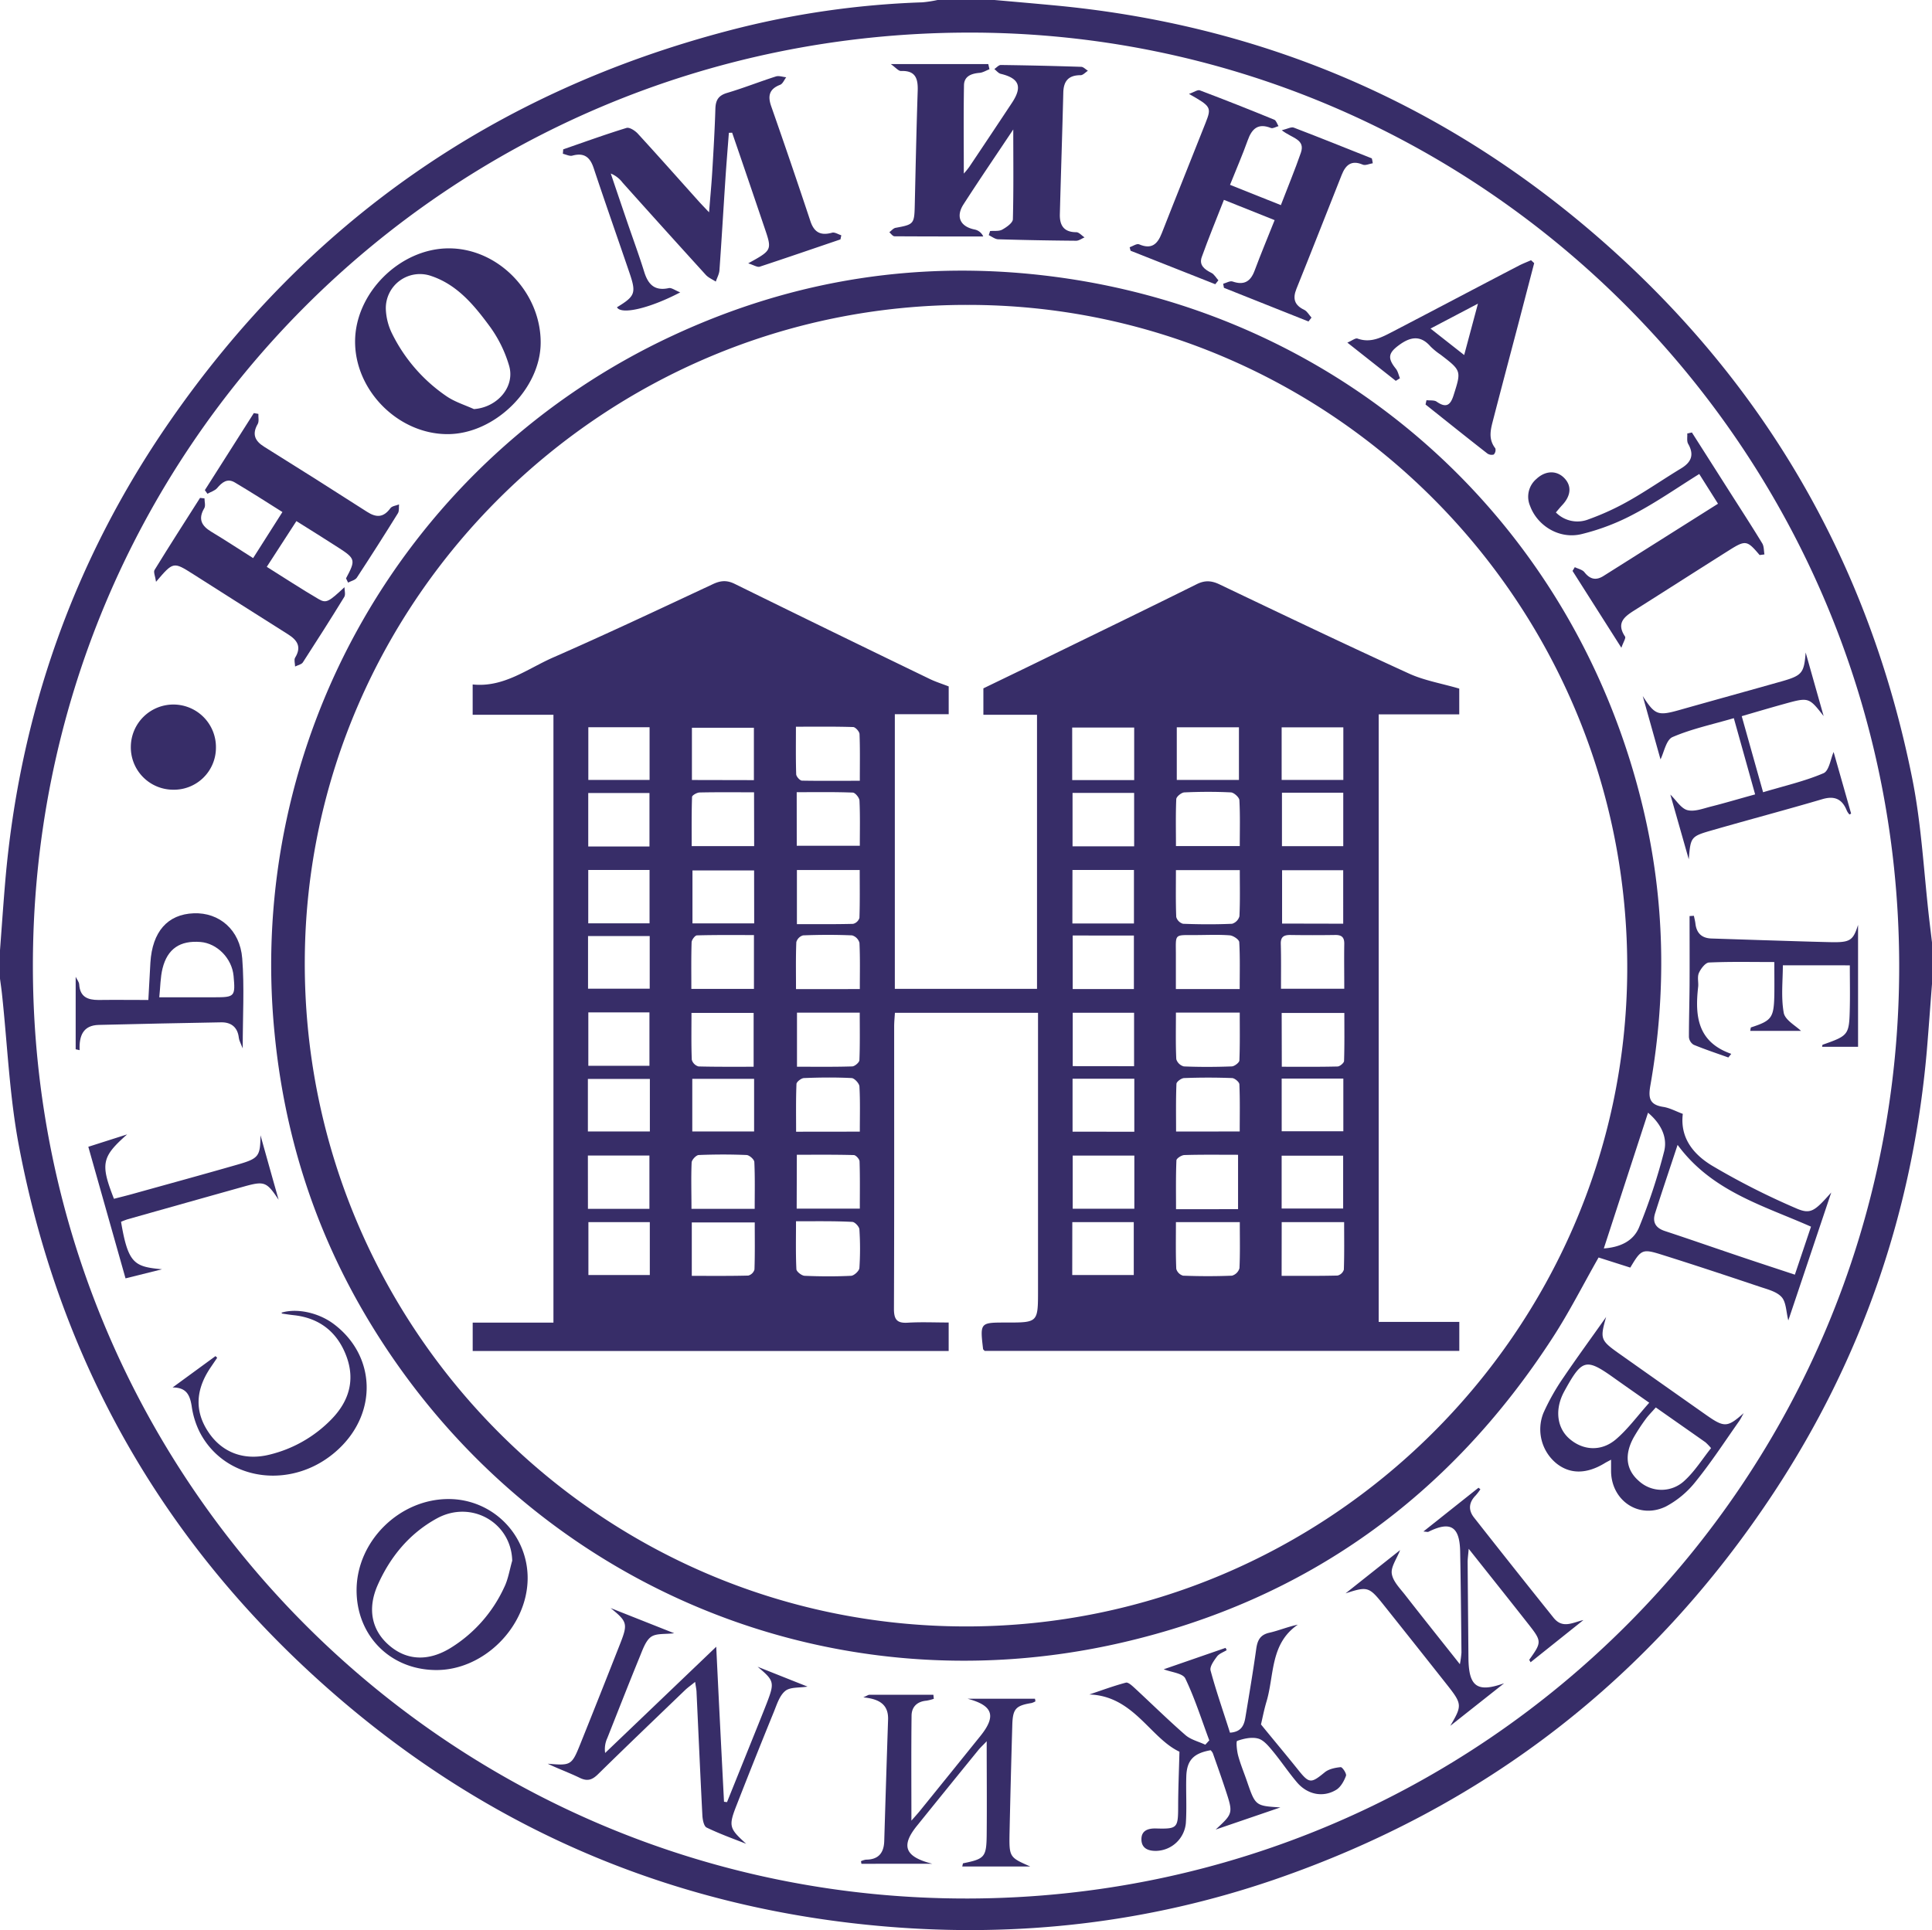 <svg xmlns="http://www.w3.org/2000/svg" viewBox="0 0 746 745.4">
  <defs>
    <style>
      .a {
        fill: #372d68;
      }
    </style>
  </defs>
  <title>48091</title>
  <path class="a" d="M385,1c7.43.66,14.87,1.3,22.3,2C487,10.3,557.4,40,617.79,92.4c64.28,55.79,104.88,125.81,121.58,209.28,3.61,18,4.49,36.62,6.63,54.95.33,2.79.67,5.58,1,8.37v16c-.67,8.61-1.28,17.22-2,25.82C739.6,468.69,720,525.75,685.85,577.56Q614.93,685.07,492.9,727c-48.53,16.62-98.51,22.34-149.59,18.08-79.77-6.65-150.36-35.9-211.07-87.92C66.1,600.46,24.44,529,8.26,443.33c-3.62-19.21-4.4-39-6.5-58.46-.21-2-.5-3.91-.76-5.87V368c.66-8.76,1.26-17.53,2-26.29,5.51-64.89,26.48-124.44,63.52-177.92Q146.45,48.33,282.72,12.73A339,339,0,0,1,357.17,1.9,46.71,46.71,0,0,0,363,1ZM374.32,13.59C173.73,14.2,13.16,175.12,13.7,375,14.24,574.14,175.75,734.75,375,734.24S735,572.13,734.33,373.1,572.3,13,374.32,13.59Z" transform="translate(-1 -1)"/>
  <path class="a" d="M650.78,431.2c-1.15,9.45,4.32,15.74,11.16,19.92a282,282,0,0,0,32.33,16.44c5.87,2.61,7.29,1.35,13.83-6-5.51,16.41-11,32.82-16.58,49.41-.86-3.35-.8-7-2.57-9-1.91-2.14-5.47-3-8.44-4-12.61-4.23-25.23-8.42-37.91-12.4-7.48-2.35-7.92-2-12.1,5l-12.24-3.9c-6,10.53-11.24,20.94-17.55,30.68C560.86,579,505.32,619.08,433.88,635.48c-115.44,26.5-232-24.65-292.1-127.11-19.72-33.64-31.13-70-34.82-108.89A268,268,0,0,1,260.64,130.67c47.08-21.94,96.54-29.55,148-22.72,111.9,14.86,200.5,95,226.78,205.11,8.46,35.43,9.14,71.26,2.84,107.13-.86,4.86-.36,7.5,5,8.32C645.76,428.9,648.17,430.24,650.78,431.2ZM374.54,118.76c-140.27-.18-254.9,113.55-255.85,252.53-1,141.6,113.15,257.72,255.05,257.87,140,.15,254.68-113.77,255.58-252.84C630.24,234,515,118.62,374.54,118.76Zm325.74,356c-18.57-8.22-38.36-13.67-51.51-31.59-3.12,9.47-6,17.92-8.69,26.42-1.1,3.45.22,5.68,3.76,6.85,9.62,3.17,19.19,6.52,28.79,9.75,7,2.37,14.06,4.67,21.42,7.11Zm-80,8.41c6.13-.44,11.47-2.72,13.7-8.36a225.89,225.89,0,0,0,9.6-29.15c1.45-5.87-1.7-11.1-6.23-14.91Z" transform="translate(-1 -1)"/>
  <path class="a" d="M282.44,52.29c-.45,5.9-.94,11.79-1.33,17.69-.78,11.8-1.47,23.6-2.31,35.4-.11,1.49-.93,2.92-1.41,4.38-1.31-.86-2.85-1.49-3.87-2.61Q257.38,89.4,241.38,71.52a10.8,10.8,0,0,0-4.54-3.5Q239.9,77.1,243,86.18c2.25,6.61,4.68,13.16,6.75,19.82,1.51,4.85,4,7.47,9.5,6.27,1-.23,2.4.86,4.4,1.65-12.05,6.31-22.87,8.7-24.42,5.75,7-4.27,7.5-5.44,4.86-13.21-4.61-13.53-9.36-27-13.87-40.58-1.42-4.25-3.71-6-8.22-4.77-1.07.29-2.43-.45-3.66-.72l.13-1.71c8.13-2.81,16.22-5.75,24.44-8.27,1.15-.35,3.31,1.05,4.37,2.21,8,8.72,15.84,17.58,23.74,26.38,1,1.09,2,2.12,3.77,4,.47-5.93.95-10.94,1.25-16,.48-8,.95-16,1.19-24,.1-3.26,1.13-5.1,4.48-6.1,6.36-1.89,12.55-4.35,18.87-6.37,1.17-.38,2.64.18,4,.31-.77,1-1.33,2.5-2.33,2.9-4.21,1.63-4.88,4.26-3.46,8.32q7.75,22.11,15.13,44.36c1.46,4.39,4,5.66,8.38,4.45,1-.28,2.36.63,3.55,1l-.33,1.59C315.11,97,304.76,100.57,294.35,104c-.93.3-2.26-.61-4.45-1.29,9.23-5.09,9.25-5.1,6.32-13.71Q290,70.6,283.7,52.25Z" transform="translate(-1 -1)"/>
  <path class="a" d="M392.25,51c-6.52,9.79-13,19.27-19.2,28.9-3.11,4.81-1.25,8.63,4.27,9.74a4.62,4.62,0,0,1,3.34,2.69c-11.42,0-22.84,0-34.26-.07-.69,0-1.37-1-2-1.57.8-.58,1.53-1.54,2.41-1.7,7-1.27,7.23-1.49,7.4-8.53.34-14.81.65-29.63,1.14-44.44.15-4.71-.86-7.83-6.46-7.6-1,0-2.06-1.35-3.94-2.68h37.65l.46,2c-1.28.48-2.53,1.29-3.84,1.4-3.15.26-5.91,1.28-6,4.74-.2,11.39-.07,22.78-.07,34.17a32.05,32.05,0,0,0,2.09-2.56q8.34-12.44,16.6-24.92c4-6.13,2.67-9.35-4.44-11.06-.91-.23-1.64-1.21-2.46-1.84.84-.55,1.68-1.58,2.51-1.57q15.48.2,31,.71c.89,0,1.75,1,2.63,1.51-.95.61-1.9,1.73-2.84,1.72-4.64,0-6.56,2.24-6.67,6.72-.39,15.64-.92,31.28-1.33,46.92-.12,4.26,1.45,7,6.33,7,1.07,0,2.14,1.33,3.21,2-1.08.46-2.17,1.3-3.25,1.3q-15-.12-30-.56c-1.26,0-2.5-1-3.74-1.61l.51-1.58c1.58-.14,3.41.16,4.69-.55,1.66-.92,4.06-2.6,4.11-4C392.4,74.33,392.25,62.94,392.25,51Z" transform="translate(-1 -1)"/>
  <path class="a" d="M134.61,224.37c3.78-7.06,3.68-7.6-3-11.9-5.15-3.34-10.38-6.57-16.16-10.21l-11.44,17.66c6.81,4.26,13.31,8.54,20,12.45,3,1.77,4,1,10-4.58,0,1.26.49,2.82-.07,3.74-5.22,8.51-10.59,16.94-16,25.3-.54.83-2,1.08-3,1.59,0-1.14-.48-2.57,0-3.39,2.58-4.18.9-6.76-2.73-9.05-12.26-7.71-24.46-15.52-36.69-23.28-7.61-4.82-7.62-4.8-14.27,3-.31-2.19-1.07-3.77-.57-4.57,5.74-9.35,11.67-18.57,17.56-27.83l1.72.18c0,1.28.48,2.84-.08,3.79-2.45,4.13-1.11,6.79,2.67,9.07,5.27,3.17,10.41,6.55,16.19,10.21l11.31-17.79c-6.32-4-12.29-7.81-18.39-11.43-2.88-1.71-4.92-.06-6.83,2.2-.88,1-2.47,1.46-3.73,2.17l-1-1.4q9.47-14.88,18.91-29.76l1.76.31c-.06,1.32.32,2.89-.26,3.91-2.24,3.89-1.14,6.5,2.44,8.75Q123,186,142.74,198.68c3.6,2.32,6.36,2.22,9-1.4.61-.85,2.2-1,3.34-1.46-.12,1.15.12,2.52-.43,3.4q-7.77,12.53-15.84,24.85c-.64,1-2.25,1.31-3.41,1.94Z" transform="translate(-1 -1)"/>
  <path class="a" d="M531.07,64.05c-1.32.2-2.88,1-3.93.51-4.42-1.87-6.61.28-8.08,4-5.83,14.67-11.57,29.37-17.47,44-1.54,3.82-.73,6.32,3,8.1,1.15.55,1.89,2,2.82,3l-1.17,1.5-32.64-13-.3-1.57c1.22-.32,2.64-1.21,3.63-.87,4.39,1.52,6.92.07,8.5-4.17,2.37-6.37,5-12.65,7.74-19.53l-19.58-7.83c-3,7.64-5.94,14.79-8.55,22.07-1.13,3.15,1.06,4.8,3.7,6.12,1.11.55,1.82,1.9,2.72,2.88-.4.5-.8,1-1.21,1.51l-32.7-12.93-.36-1.35c1.23-.42,2.76-1.51,3.65-1.13,4.78,2.05,7.09,0,8.76-4.3,5.57-14.23,11.3-28.39,16.91-42.61,2.37-6,2.13-6.36-6.41-11.18,2-.69,3.33-1.71,4.19-1.38q14.44,5.46,28.74,11.34c.76.31,1.1,1.63,1.64,2.48-1,.27-2.14,1-2.89.73-5-2-7.4.26-9,4.75-2,5.59-4.38,11.07-6.83,17.19l19.63,7.84c2.68-7,5.4-13.52,7.72-20.22,1.81-5.25-3.35-5.55-7.37-8.7,2.26-.54,3.7-1.41,4.67-1,10.08,3.85,20.08,7.89,30.11,11.88C530.83,62.77,531,63.41,531.07,64.05Z" transform="translate(-1 -1)"/>
  <path class="a" d="M138.11,132.92c0-18.79,17.37-36,36.2-36,19.1,0,35.54,17,35.46,36.46-.06,17.91-17.84,35.34-36,35.29C154.81,168.66,138.08,151.88,138.11,132.92ZM184,159c8.91-.63,15.94-8.48,13.6-16.69a49.26,49.26,0,0,0-7.64-15.45c-5.91-8-12.36-15.84-22.35-19.23a13.17,13.17,0,0,0-17.62,13,23.37,23.37,0,0,0,2.33,9.07A63,63,0,0,0,173.36,154C176.55,156.2,180.42,157.39,184,159Z" transform="translate(-1 -1)"/>
  <path class="a" d="M680.44,215.37c-4.85-5.73-5.4-5.87-11.89-1.78-12.1,7.63-24.13,15.35-36.24,23-3.95,2.48-7.39,4.91-3.84,10.25.4.59-.65,2.13-1.41,4.34-6.79-10.69-12.83-20.18-18.86-29.68l.88-1.45c1.28.64,2.95.95,3.75,2,2.17,2.74,4.49,3.2,7.36,1.38l44.18-27.88c-2.47-3.92-4.75-7.52-7.24-11.48-8.52,5.3-16.42,10.84-24.9,15.3a86.25,86.25,0,0,1-20.71,7.95c-8.59,2-16.94-3.37-19.7-10.89a9,9,0,0,1,2.43-10.45c3.5-3.28,7.78-3.36,10.71-.4s2.75,6.78-.75,10.51c-.77.82-1.48,1.7-2.44,2.82a11.66,11.66,0,0,0,12.63,2.66,100,100,0,0,0,15.77-7.27c6.79-3.85,13.23-8.33,19.91-12.37,4-2.41,5.18-5.27,2.76-9.52-.6-1.06-.25-2.65-.34-4l1.79-.38q7.19,11.28,14.36,22.56c4.29,6.74,8.64,13.43,12.79,20.25.72,1.17.6,2.85.86,4.29Z" transform="translate(-1 -1)"/>
  <path class="a" d="M467.94,673.16c-3-8-5.58-16.25-9.28-23.94-1-2-5.41-2.37-8.32-3.51l23.89-8.27.44.88c-1.28.79-2.91,1.33-3.75,2.45-1.19,1.6-2.88,3.92-2.48,5.42,2.19,8.12,5,16.09,7.49,24,4.58-.29,5.53-3.12,6-6.18,1.44-8.69,2.91-17.39,4.13-26.11.46-3.29,1.44-5.49,5.07-6.31s7.09-2.31,11-3.11c-10.72,7.32-9.05,19.42-12.07,29.62-1,3.33-1.64,6.76-2.16,8.91,5,6.15,9.76,11.8,14.36,17.55,4.27,5.33,4.95,5.29,10.25.95,1.58-1.3,4.05-1.8,6.16-2,.65-.06,2.35,2.5,2.06,3.32-.73,2-2,4.28-3.65,5.35-5.09,3.18-11.18,2-15.26-2.78-3.34-3.93-6.19-8.26-9.49-12.23-1.56-1.87-3.42-4.15-5.55-4.71-2.49-.66-5.52,0-8.07.91-.48.16-.13,3.84.39,5.74.91,3.36,2.27,6.59,3.4,9.89,3.26,9.45,3.25,9.46,12.9,10.06l-25,8.55c6.76-6.24,6.79-6.25,3.79-15.39-1.56-4.74-3.23-9.43-4.89-14.13a4.56,4.56,0,0,0-.84-1.12c-6.6,1.17-9.2,3.86-9.4,10.16-.18,6,.23,12-.17,18a11.8,11.8,0,0,1-11.27,10.71c-3.17.1-5.9-.91-5.88-4.52,0-3.42,2.7-4.21,5.66-4.13,8.21.23,8.5-.17,8.52-8.44,0-6.71.31-13.43.5-21.21-11.29-5.28-17.69-21.54-34.79-22.1,4.69-1.57,9.34-3.31,14.11-4.57.93-.24,2.5,1.28,3.55,2.24,6.48,6,12.77,12.19,19.43,18,2.07,1.8,5.09,2.51,7.68,3.73Z" transform="translate(-1 -1)"/>
  <path class="a" d="M293.53,644.73l19.28,7.67c-3.12.51-6.66.1-8.59,1.67-2.23,1.8-3.26,5.26-4.44,8.15q-7.25,17.78-14.23,35.64c-3.33,8.44-3.07,9.23,3.57,15.25-5.12-2-10.33-3.88-15.28-6.28-1.06-.52-1.54-3-1.63-4.66-.82-15.8-1.5-31.6-2.25-47.39,0-1.12-.28-2.24-.55-4.2-1.61,1.31-2.73,2.1-3.71,3-11.28,10.85-22.59,21.66-33.76,32.63-2.18,2.14-4,2.88-6.95,1.49-4.1-2-8.4-3.55-12.51-5.52,9.08.76,9.26.71,12.75-8q7.7-19.18,15.26-38.43c3-7.64,2.7-8.5-3.72-13.69l24.55,9.73c-3.42.44-6.9-.06-8.95,1.41s-3.21,4.9-4.33,7.63c-4.28,10.46-8.4,21-12.56,31.49a10.19,10.19,0,0,0-.82,5.71L277.56,637c1,20.93,2,40.4,3,59.87l1.16.15,12.18-30.25c1.05-2.62,2.1-5.24,3.13-7.87C300.16,650.76,300,650.13,293.53,644.73Z" transform="translate(-1 -1)"/>
  <path class="a" d="M593.39,102.63q-3,11.49-6,23c-3.21,12.2-6.45,24.4-9.61,36.61-1,4-2.46,8,.61,11.92a2.52,2.52,0,0,1-.61,2.39,2.91,2.91,0,0,1-2.54-.45c-8-6.24-15.88-12.57-23.8-18.87.13-.56.25-1.12.37-1.67,1.33.17,3-.09,3.93.58,3.45,2.39,5.22,1.61,6.48-2.33,3.06-9.62,3.16-9.59-5-15.85a25.85,25.85,0,0,1-3.86-3.15c-3.85-4.43-7.73-3.73-12-.64s-4.73,5.08-1.39,9.23c.81,1,1.07,2.45,1.59,3.69l-1.61,1-18.7-14.77c1.82-.76,3.12-1.85,3.92-1.56,5.21,1.87,9.46-.54,13.73-2.75,16.21-8.43,32.38-17,48.58-25.42,1.52-.79,3.13-1.39,4.7-2.09Zm-21.71,15.64-18.32,9.63,13,10.22C568.22,131.18,569.75,125.47,571.68,118.27Z" transform="translate(-1 -1)"/>
  <path class="a" d="M520.56,616.39c6.92-5.5,13.85-11,21.06-16.71-1.32,3.42-3.61,6.48-3.21,9.12.46,3,3.2,5.68,5.22,8.29,6.74,8.66,13.6,17.22,21.07,26.66a37.72,37.72,0,0,0,.61-4.49c-.13-13-.25-26-.5-39-.19-9.75-3.74-11.89-12.27-7.65-.24.12-.61,0-1.92-.12l21.27-16.9.73.6a22.65,22.65,0,0,1-1.82,2.38c-2.66,2.68-2.91,5.64-.65,8.52q15.27,19.43,30.72,38.71c3.5,4.39,7.38,1.83,11.53.9L592,643c-.27-.55-.56-.93-.49-1,4.82-6.72,4.86-7.1-.33-13.7-7.38-9.4-14.84-18.74-23.07-29.12-.21,2.5-.42,3.85-.41,5.19.08,12.33.21,24.65.31,37,.1,11.12,3.42,13.42,13.78,9.74L561,667.55c4.61-7.84,4.61-8.41-1.3-15.9q-12.22-15.48-24.52-30.9C529.62,613.77,529,613.63,520.56,616.39Z" transform="translate(-1 -1)"/>
  <path class="a" d="M621.17,509.64c-2.39,8.42-2.23,9,5,14.13q16.72,11.82,33.46,23.6c7.21,5.08,8.34,5,14.68-.61-.6,1-1.11,2.16-1.81,3.15-5.47,7.75-10.65,15.73-16.6,23.1a36.42,36.42,0,0,1-11.64,9.82c-10.35,5.06-21.1-2.23-21.18-13.68,0-1.27,0-2.54,0-4.39-1.22.67-1.91,1-2.58,1.42-6.95,4.19-13.31,4.2-18.54,0a17,17,0,0,1-5-19.46,86,86,0,0,1,7.83-13.84C610.13,525,615.72,517.38,621.17,509.64Zm16.65,33.12c-5.41-3.8-9.62-6.73-13.8-9.71-10.53-7.49-12.12-7.11-18.59,4.55-.4.73-.8,1.46-1.14,2.21-2.9,6.43-1.82,13,2.79,16.93,5.14,4.43,12.16,5,17.85.18C629.53,553,633.15,548,637.82,542.76Zm2.53,1.82c-1.57,1.8-2.88,3.08-3.94,4.55a73.07,73.07,0,0,0-4.63,7.09c-3.65,6.66-2.9,12.47,2,16.73a12.92,12.92,0,0,0,17.74-.16c3.92-3.6,6.83-8.31,10.17-12.5a22.49,22.49,0,0,0-2.15-2.24C653.29,553.64,647,549.26,640.35,544.58Z" transform="translate(-1 -1)"/>
  <path class="a" d="M334.34,656.56c1.52-.67,1.92-1,2.32-1,8.25,0,16.5,0,24.75,0l.16,1.55a17.4,17.4,0,0,1-2.86.73c-3.58.31-5.69,2.38-5.73,5.76-.16,13.45-.06,26.91-.06,40.57.86-1,2-2.24,3.1-3.56q11.79-14.55,23.54-29.14c6.25-7.76,4.82-11.79-4.92-14.38h26l.17,1a6.55,6.55,0,0,1-1.5.65c-6.07,1-7.25,2.21-7.43,8.43q-.61,20.73-1.06,41.45c-.19,9.69-.1,9.69,8,13.26H372.55c.19-.72.22-1.21.35-1.24,8.36-1.71,9-2.37,9.09-11.19.11-11.81,0-23.62,0-35.95-1,1.11-2.27,2.23-3.3,3.5q-11.82,14.52-23.58,29.1c-6.25,7.71-4.92,12,5.91,14.73H333.62l-.18-1a7.05,7.05,0,0,1,1.93-.6c4.76,0,6.92-2.54,7.06-7.16q.7-23.46,1.48-46.92C344.11,659.33,340.52,657.14,334.34,656.56Z" transform="translate(-1 -1)"/>
  <path class="a" d="M698.22,253q3.46,12.28,6.94,24.57c-5.71-7.31-5.72-7.34-15.4-4.65-5.25,1.45-10.47,3-16.23,4.68,2.75,9.79,5.38,19.17,8.25,29.38,8-2.41,16-4.22,23.33-7.35,2.17-.92,2.75-5.59,3.9-8.19,2.06,7.22,4.41,15.5,6.76,23.78l-.64.36a6.55,6.55,0,0,1-1-1.44c-1.76-4.46-4.64-5.91-9.46-4.49-14,4.12-28.15,7.87-42.2,11.91-8.68,2.48-8.65,2.59-9.39,11.32-2.36-8.31-4.73-16.62-7.11-25,2.3,2.22,4.11,5.34,6.56,6,2.76.72,6.14-.63,9.18-1.39,5.45-1.37,10.85-3,17-4.68-2.75-9.85-5.4-19.32-8.23-29.44-8.29,2.43-16.31,4.12-23.67,7.3-2.48,1.07-3.31,6-4.64,8.61l-6.85-24.43c4.74,7.33,5.8,7.73,14.32,5.32,13.26-3.75,26.55-7.41,39.81-11.16C696.88,261.85,697.61,260.79,698.22,253Z" transform="translate(-1 -1)"/>
  <path class="a" d="M169.25,646c-17.7-.13-30.76-13.47-30.56-31.19.22-18.88,16.84-35.05,35.83-34.85a30.5,30.5,0,0,1,30.22,30.68C204.62,629.33,187.7,646.19,169.25,646Zm29.53-42.26c-.37-14.69-15.84-23.6-29.16-16.26-10.52,5.79-17.94,14.77-22.78,25.69-4.06,9.17-2.32,17.43,4.31,23.2,6.85,6,15.29,6.42,24,1a54,54,0,0,0,20.51-23.26C197.21,611,197.77,607.26,198.78,603.78Z" transform="translate(-1 -1)"/>
  <path class="a" d="M94.72,405.91c-.77-2-1.38-3-1.5-4.07-.43-4-2.84-6-6.65-6-15.8.25-31.6.64-47.4,1-6.09.14-7.66,4.2-7.42,9.75l-1.53-.34V378.26c.46,1,1.29,1.93,1.36,2.95.31,4.8,3.24,6,7.44,6,6.29-.08,12.58,0,19.26,0,.29-5.21.51-9.81.79-14.42.75-12,6.65-18.67,16.73-19.06,9.83-.38,17.86,6.34,18.73,17.42S94.72,393.35,94.72,405.91ZM62.5,386.17H83.92c7.71,0,8-.32,7.27-8.24-.61-6.75-6.31-12.6-12.79-13.12-7.85-.63-12.74,2.59-14.64,10.22C62.91,378.48,62.93,382.14,62.5,386.17Z" transform="translate(-1 -1)"/>
  <path class="a" d="M668.36,409.42c-4.48-1.61-9-3.1-13.41-4.92a3.89,3.89,0,0,1-1.81-3c0-6.65.2-13.32.25-20,.05-8.9,0-17.8,0-26.7l1.67-.1c.2,1,.47,2,.59,3,.43,3.73,2.48,5.66,6.24,5.77l20,.65c8.49.26,17,.55,25.47.75,8.1.2,9.12-.53,11.09-6.66V405.3H704.56c.07-.28.08-.75.23-.81,10.12-3.59,10.25-3.72,10.48-14.54.11-5.12,0-10.25,0-16.12H689.41c0,5.87-.75,12.26.34,18.32.51,2.82,4.61,5,6.67,7H676.81c.17-.79.16-1.3.31-1.35,8-2.6,8.8-3.71,9-12.43.06-4,0-7.92,0-12.81-8.69,0-17-.19-25.23.18-1.39.07-3.15,2.37-3.88,4s-.1,3.62-.31,5.44c-1.25,11.12-.34,21.24,12.79,25.84Z" transform="translate(-1 -1)"/>
  <path class="a" d="M67.65,536.86l16.57-12.11.64.65-2.64,3.89q-8.81,13.13-.54,25.12c5.22,7.61,13.57,10.8,23.3,8.42a49.56,49.56,0,0,0,24-13.68c6.69-6.85,9.24-15,5.8-24.28s-10.3-14.86-20.43-15.93c-1.47-.16-2.94-.39-4.4-.61-.1,0-.17-.24-.25-.36,6-1.81,14.34,0,20.21,4.42,16.12,12.14,17,34.05,1.84,48.25-17.15,16.12-43.83,12.84-53.75-6.75a32.74,32.74,0,0,1-3-9.92C74.28,539.67,72.93,536.88,67.65,536.86Z" transform="translate(-1 -1)"/>
  <path class="a" d="M101.58,439.45q3.48,12.46,7,24.92c-4.66-7-5.45-7.33-13.59-5.05q-22.32,6.26-44.61,12.56a26.83,26.83,0,0,0-2.64,1c2.73,16.3,5.21,17.33,15.82,18.34l-14.09,3.51c-4.79-16.94-9.5-33.61-14.37-50.82l15-4.79C40.22,447.83,39.74,450.52,45,464c2.26-.59,4.61-1.16,6.93-1.8,13.6-3.79,27.22-7.51,40.78-11.41C101,448.42,101.5,447.53,101.58,439.45Z" transform="translate(-1 -1)"/>
  <path class="a" d="M67.7,306a16.37,16.37,0,0,1-16.18-16.74,16.43,16.43,0,0,1,32.86.55A16.22,16.22,0,0,1,67.7,306Z" transform="translate(-1 -1)"/>
  <path class="a" d="M564.46,276.9H533.35V511.55h31.13v11.2H381.23c-.23-.27-.6-.49-.64-.76-1.19-10.21-1.18-10.21,9-10.2,12.2,0,12.22,0,12.22-12.38q0-50.75,0-101.48v-5.76H346.55c-.1,1.77-.29,3.54-.29,5.32,0,36.33.06,72.66-.08,109,0,4.15,1.17,5.62,5.34,5.36,5.13-.31,10.29-.07,15.79-.07v11H183.52V511.83H214.7V277.05H183.51v-11.7c12,1.26,21.1-6.05,31.12-10.44,20.72-9.08,41.18-18.74,61.67-28.32,3-1.4,5.37-1.57,8.4-.08Q322.29,245,360,263.23c2.2,1.07,4.57,1.81,7.32,2.88v10.73h-20.8V382.91h54.9V277.06H380.71v-10.2c9.6-4.66,18.67-9,27.72-13.46,18.24-8.9,36.5-17.75,54.67-26.78,3.16-1.57,5.71-1.4,8.85.11,24.31,11.61,48.62,23.23,73.12,34.42,5.85,2.67,12.41,3.77,19.39,5.8ZM455.07,327.77h24.64c0-6.15.17-12-.15-17.73-.07-1.1-2.07-2.91-3.25-3-6-.3-12-.27-18,0-1.13.05-3.08,1.64-3.12,2.6C454.93,315.59,455.07,321.54,455.07,327.77ZM308.71,357.92c7.5,0,14.61.08,21.71-.11a3.42,3.42,0,0,0,2.43-2.3c.21-6.09.11-12.18.11-18.5H308.71Zm171-20.86H455.06c0,6.22-.12,12.17.12,18.09a3.81,3.81,0,0,0,2.62,2.63c6.31.24,12.64.28,18.94,0a4.19,4.19,0,0,0,2.84-2.9C479.86,349.12,479.72,343.32,479.72,337.06ZM479.05,468V447c-7.36,0-14-.1-20.67.1-1.11,0-3.1,1.29-3.13,2.05-.26,6.24-.15,12.49-.15,18.87Zm.63-85c0-6.26.17-12.21-.17-18.13-.06-1-2.31-2.51-3.64-2.62-4.3-.33-8.63-.13-12.95-.11-8.91.05-7.84-.79-7.88,8.11,0,4.3,0,8.61,0,12.75ZM308.62,467.79H333c0-6.31.1-12.27-.1-18.21,0-.89-1.42-2.45-2.22-2.47-7.24-.2-14.49-.12-22-.12Zm.12-54.8c7.37,0,14.33.1,21.28-.12,1,0,2.78-1.53,2.82-2.4.25-6.08.13-12.17.13-18.37H308.74Zm146.32-20.91c0,6.41-.14,12.21.14,18a4.15,4.15,0,0,0,2.91,2.79c6.14.26,12.31.23,18.45,0,1.06,0,2.92-1.44,3-2.27.25-6.1.14-12.21.14-18.52ZM333,438.06c0-6.25.17-11.87-.15-17.46-.07-1.18-1.92-3.17-3-3.23-6.11-.31-12.26-.25-18.39,0-1,0-2.89,1.44-2.92,2.27-.25,6.07-.14,12.16-.14,18.45ZM308.65,327.65H333c0-6.13.14-11.79-.13-17.44-.05-1.12-1.65-3.07-2.59-3.1-7.1-.27-14.21-.15-21.65-.15ZM479.72,473H455.06c0,6.22-.12,12.15.13,18.06a3.82,3.82,0,0,0,2.63,2.63c6.29.24,12.6.26,18.89,0a4.19,4.19,0,0,0,2.88-2.88C479.87,485,479.72,479.23,479.72,473Zm-171.36-.28c0,6.61-.14,12.56.15,18.48.05.94,2.05,2.5,3.2,2.54,6,.26,12,.29,17.91,0,1.18-.06,3.14-1.9,3.22-3a114.27,114.27,0,0,0,0-14.92c-.06-1.06-1.75-2.87-2.75-2.9C323.18,472.56,316.23,472.68,308.36,472.68ZM333,383c0-6.29.14-12.09-.14-17.86a4.14,4.14,0,0,0-2.84-2.88c-6.3-.27-12.63-.25-18.94,0a3.77,3.77,0,0,0-2.6,2.62c-.24,5.94-.12,11.89-.12,18.13Zm0-80.43c0-6.46.12-12.26-.11-18,0-1-1.57-2.74-2.46-2.77-7.12-.23-14.25-.13-22.1-.13,0,6.44-.09,12.39.1,18.33,0,.89,1.43,2.48,2.22,2.5C317.93,302.63,325.21,302.55,333,302.55ZM479.69,438c0-6.27.13-12.24-.13-18.19,0-.89-1.8-2.4-2.81-2.44q-9.24-.35-18.49,0c-1.07,0-3,1.42-3,2.25-.25,6.09-.14,12.2-.14,18.4Zm-.3-156.1h-24v20.33h24ZM292.18,417.66H268.31V438h23.87ZM228,438h23.93v-20.3H228Zm267.94-25c7.61,0,14.56.08,21.5-.1.9,0,2.51-1.36,2.54-2.13.2-6.22.11-12.44.11-18.54H495.89Zm-56.95,25.1V417.62H415.15v20.45Zm-.09-25.31V392.15H415.21v20.61Zm57,25.12H519.7V417.57H495.89ZM292,413v-20.8H268c0,6.24-.12,12.18.12,18.1a3.75,3.75,0,0,0,2.6,2.58C277.62,413.06,284.57,413,292,413ZM228.17,392v20.63h23.6V392Zm0-110.13v20.35h23.65V281.88Zm-.15,186h23.74V447.28H228Zm39.91,0h24.48c0-6.22.14-12.16-.14-18.08-.05-1-1.91-2.65-3-2.7-6.13-.26-12.29-.25-18.43,0-1,0-2.73,1.84-2.78,2.89C267.81,455.77,268,461.56,268,467.86Zm227.68-85h24.45c0-6.05-.09-11.66,0-17.27.06-2.61-1-3.53-3.52-3.49q-8.7.13-17.4,0c-2.47,0-3.65.77-3.59,3.41C495.71,371.11,495.63,376.74,495.63,382.82ZM439,447.31H415.2v20.53H439Zm-23.8-85V383h23.63V362.32Zm80.68,105.45h23.75V447.35H495.88ZM251.78,327.93V307.27H228.14v20.66ZM251.91,473H228.2v20.44h23.71Zm16.21,20.76c7.65,0,14.74.08,21.82-.11a3.41,3.41,0,0,0,2.38-2.33c.21-6.06.11-12.13.11-18.2H268.12Zm24-110.82v-20.8c-7.53,0-14.78-.08-22,.12-.75,0-2,1.68-2.07,2.61-.19,5.92-.1,11.84-.1,18.07Zm122.9,110.49h23.76V473H415.05ZM251.87,362.52H228.06v20.33h23.81Zm244,131.23c7.39,0,14.5.08,21.61-.11a3.39,3.39,0,0,0,2.42-2.27c.21-6.09.11-12.2.11-18.36H495.9Zm23.78-136V337.09H496.05V357.7Zm-104.57-.09h23.77V337H415.11Zm-122.9-20.49H268.38v20.45h23.83ZM228.14,337v20.6h23.67V337ZM496,307.16V327.8h23.67V307.16Zm-57.08.07H415.14v20.63h23.79ZM292.16,307c-7.46,0-14.25-.08-21,.07-1,0-2.92,1.08-2.94,1.71-.22,6.38-.14,12.77-.14,19h24.12Zm-.06-4.7V282.07H268.17v20.18Zm203.78-.08H519.7V281.91H495.88Zm-80.87.07h23.93V282H415Z" transform="translate(-1 -1)"/>
</svg>

